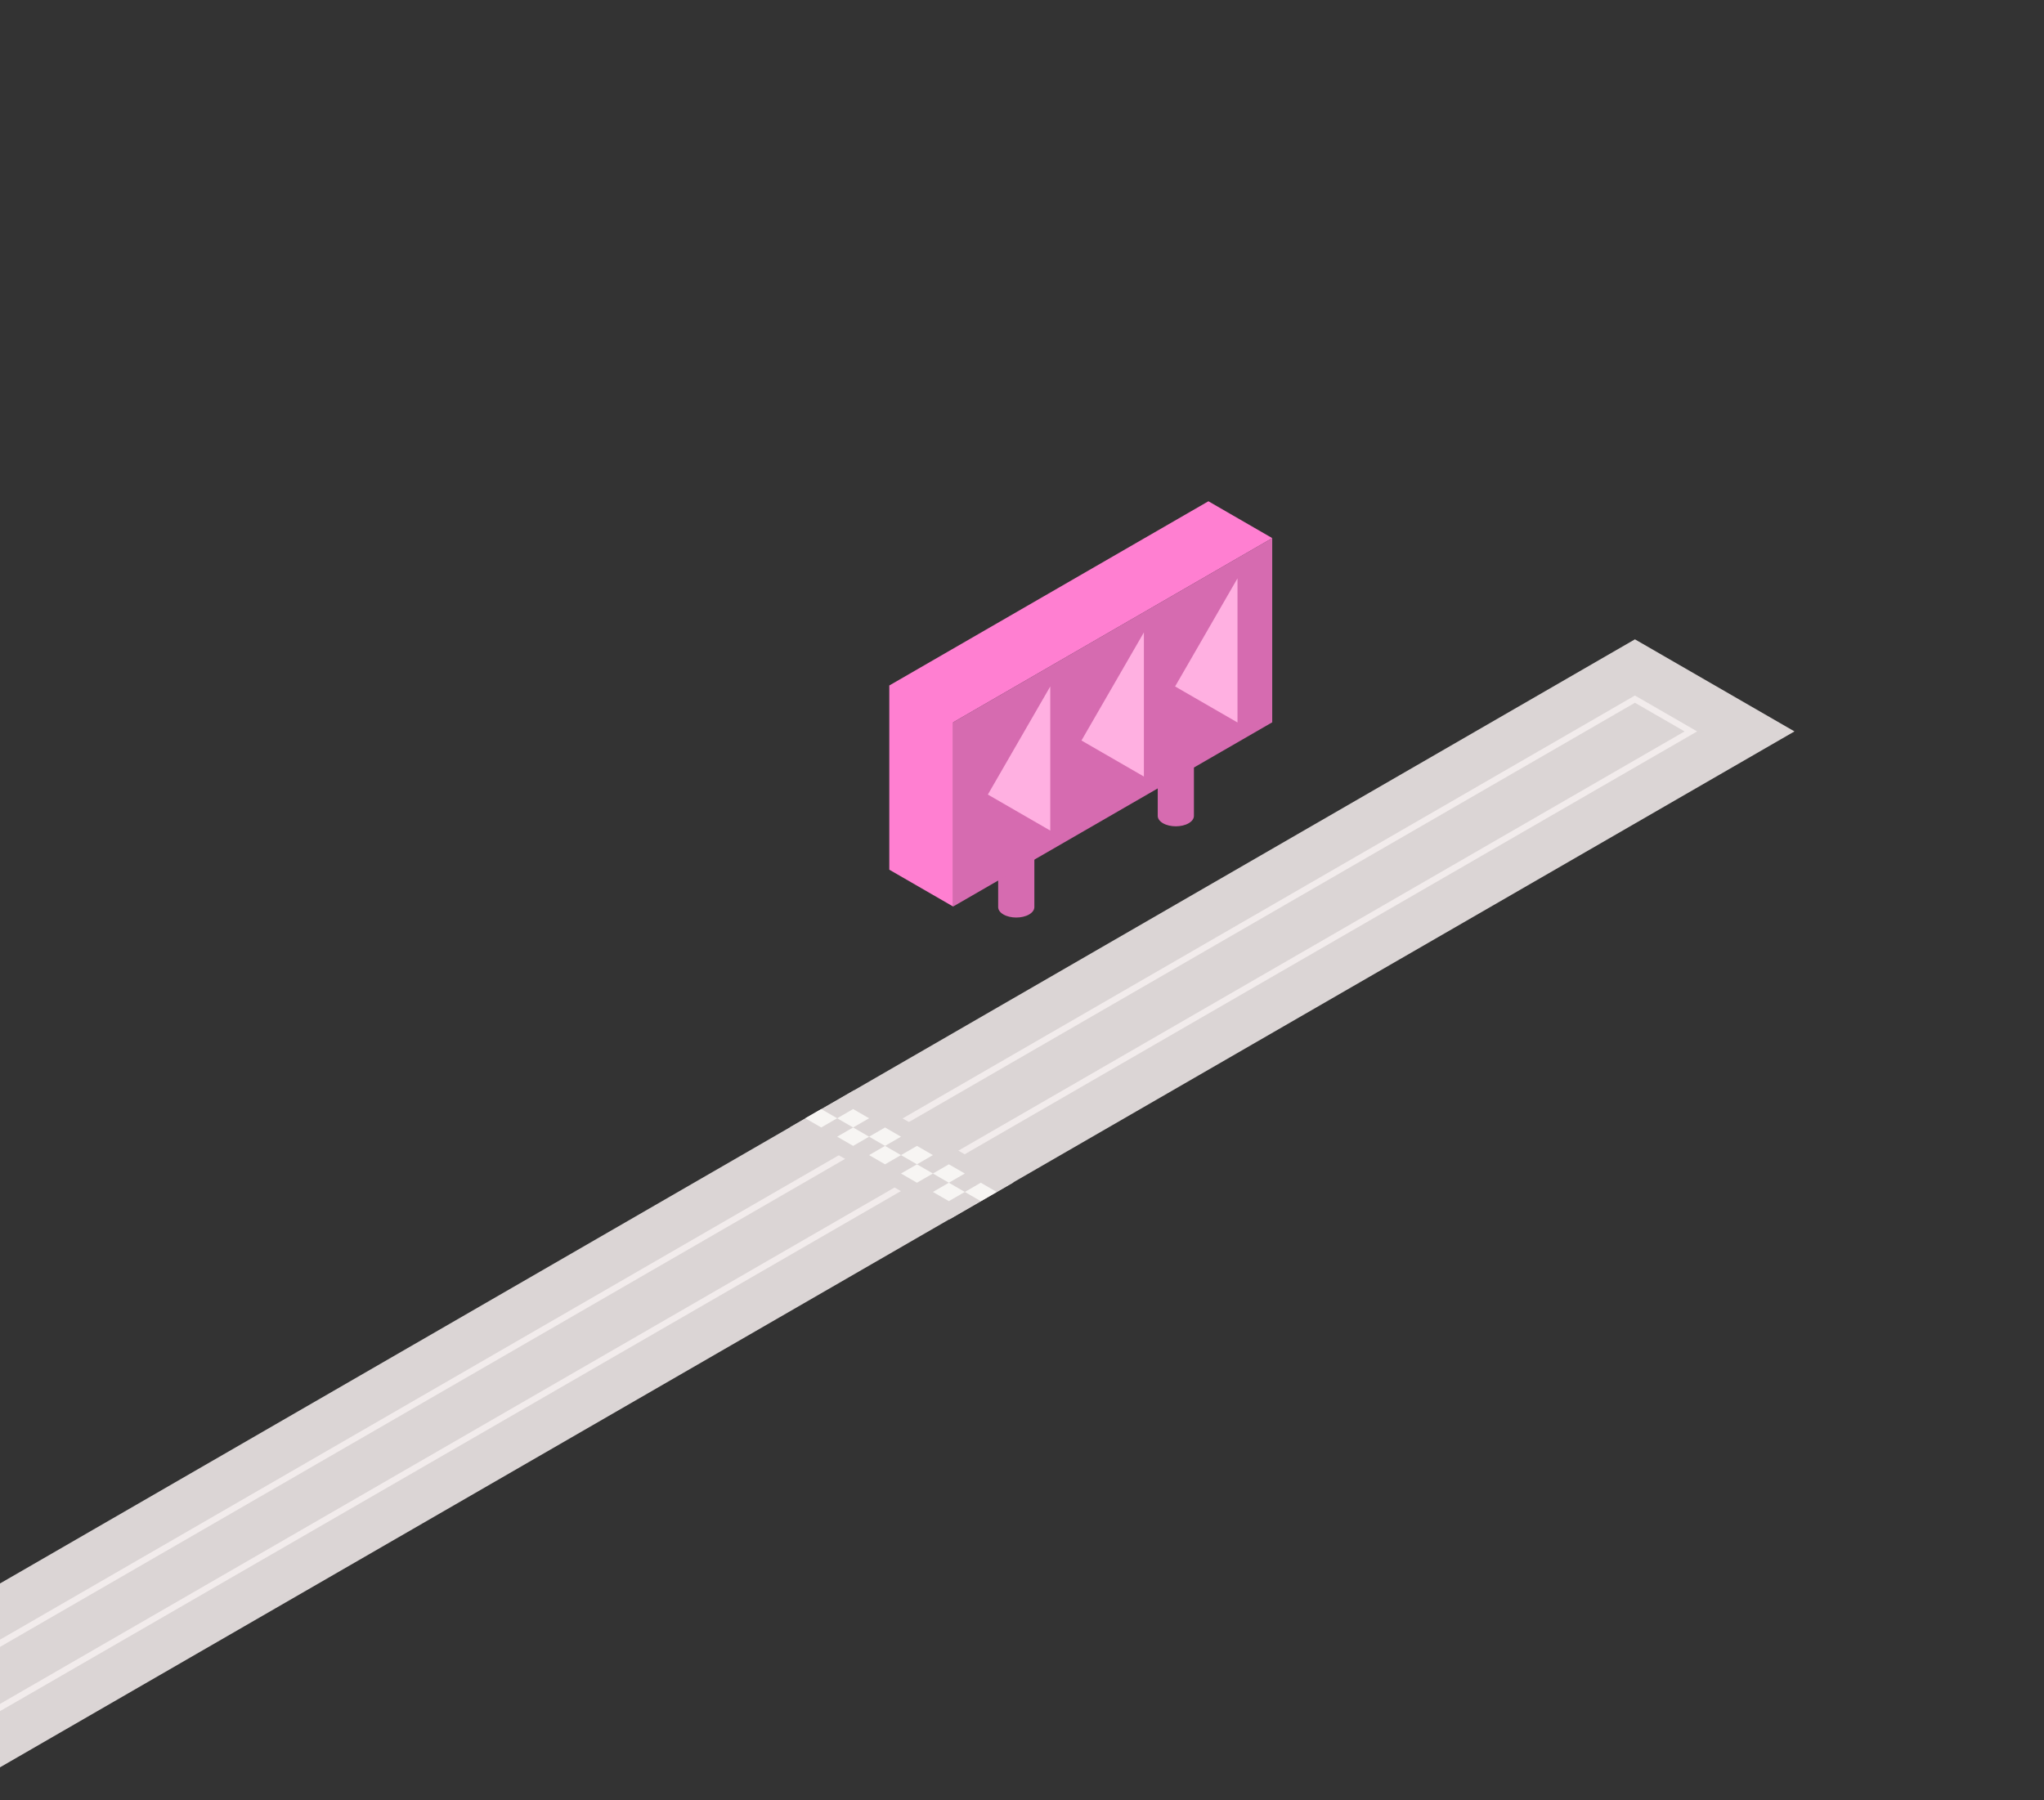 <svg width="1302" height="1147" viewBox="0 0 1302 1147" fill="none" xmlns="http://www.w3.org/2000/svg">
<rect x="0" y="0" width="1302" height="1147" fill="#333333" stroke="none"/>
<g clip-path="url(#clip0_146_41)">
<path d="M635.82 529.94V577.92C635.82 579.63 636.94 581.33 639.19 582.63C643.67 585.22 651.01 585.22 655.5 582.63C657.74 581.33 658.87 579.63 658.87 577.92V529.94C658.87 531.65 657.75 533.35 655.5 534.65C651.01 537.24 643.67 537.24 639.19 534.65C636.95 533.35 635.82 531.65 635.82 529.94Z" fill="#D66BB0"/>
<path d="M737.46 471.82V519.8C737.46 521.51 738.58 523.21 740.83 524.51C745.31 527.1 752.65 527.1 757.14 524.51C759.38 523.21 760.51 521.51 760.51 519.8V471.82C760.51 473.53 759.39 475.23 757.14 476.53C752.65 479.12 745.31 479.12 740.83 476.53C738.59 475.23 737.46 473.53 737.46 471.82Z" fill="#D66BB0"/>
<path d="M607.13 577.56V460.2L810.39 342.83V460.2L607.13 577.56Z" fill="#D66BB0"/>
<path d="M788.27 368.48L748.52 437.35L788.27 460.301V368.48Z" fill="#FFB0E1"/>
<path d="M728.64 402.921L688.88 471.781L728.64 494.741V402.921Z" fill="#FFB0E1"/>
<path d="M669 437.351L629.25 506.221L669 529.171V437.351Z" fill="#FFB0E1"/>
<path d="M810.39 342.83L769.74 319.36L566.47 436.73V554.09L607.13 577.56V460.2L810.39 342.83Z" fill="#FF7FD1"/>
<path d="M1041.43 407.32L1143.06 465.99L-35.87 1146.7L-35.88 1029.57L1041.43 407.32Z" fill="#DBD5D5"/>
<path d="M-2.88 1048.62L1041.44 445.43L1077.06 465.99L-2.87 1089.55L-2.88 1048.62Z" stroke="#F2ECEC" stroke-width="4" stroke-miterlimit="10"/>
<path d="M543.96 694.67L645.59 753.35L604.94 776.82L503.31 718.14L543.96 694.67Z" fill="#DBD5D5"/>
<path d="M512.95 712.46L523.11 706.59L533.27 712.46L523.11 718.32L512.95 712.46Z" fill="#F7F5F3"/>
<path d="M533.271 712.46L543.431 706.59L553.6 712.46L543.431 718.32L533.271 712.46Z" fill="#F7F5F3"/>
<path d="M533.271 724.19L543.431 718.32L553.6 724.19L543.431 730.06L533.271 724.19Z" fill="#F7F5F3"/>
<path d="M553.6 724.19L563.76 718.32L573.92 724.19L563.76 730.06L553.6 724.19Z" fill="#F7F5F3"/>
<path d="M553.6 735.929L563.76 730.06L573.92 735.929L563.76 741.8L553.6 735.929Z" fill="#F7F5F3"/>
<path d="M573.92 735.929L584.09 730.06L594.25 735.929L584.09 741.8L573.92 735.929Z" fill="#F7F5F3"/>
<path d="M573.92 747.66L584.09 741.8L594.25 747.66L584.09 753.53L573.92 747.66Z" fill="#F7F5F3"/>
<path d="M594.25 747.66L604.41 741.8L614.58 747.66L604.41 753.53L594.25 747.66Z" fill="#F7F5F3"/>
<path d="M594.25 759.399L604.41 753.529L614.58 759.399L604.41 765.269L594.25 759.399Z" fill="#F7F5F3"/>
<path d="M614.58 759.399L624.74 753.529L634.9 759.399L624.74 765.269L614.58 759.399Z" fill="#F7F5F3"/>
</g>
<defs>
<clipPath id="clip0_146_41">
<rect width="1302" height="1147" fill="white"/>
</clipPath>
</defs>
</svg>
